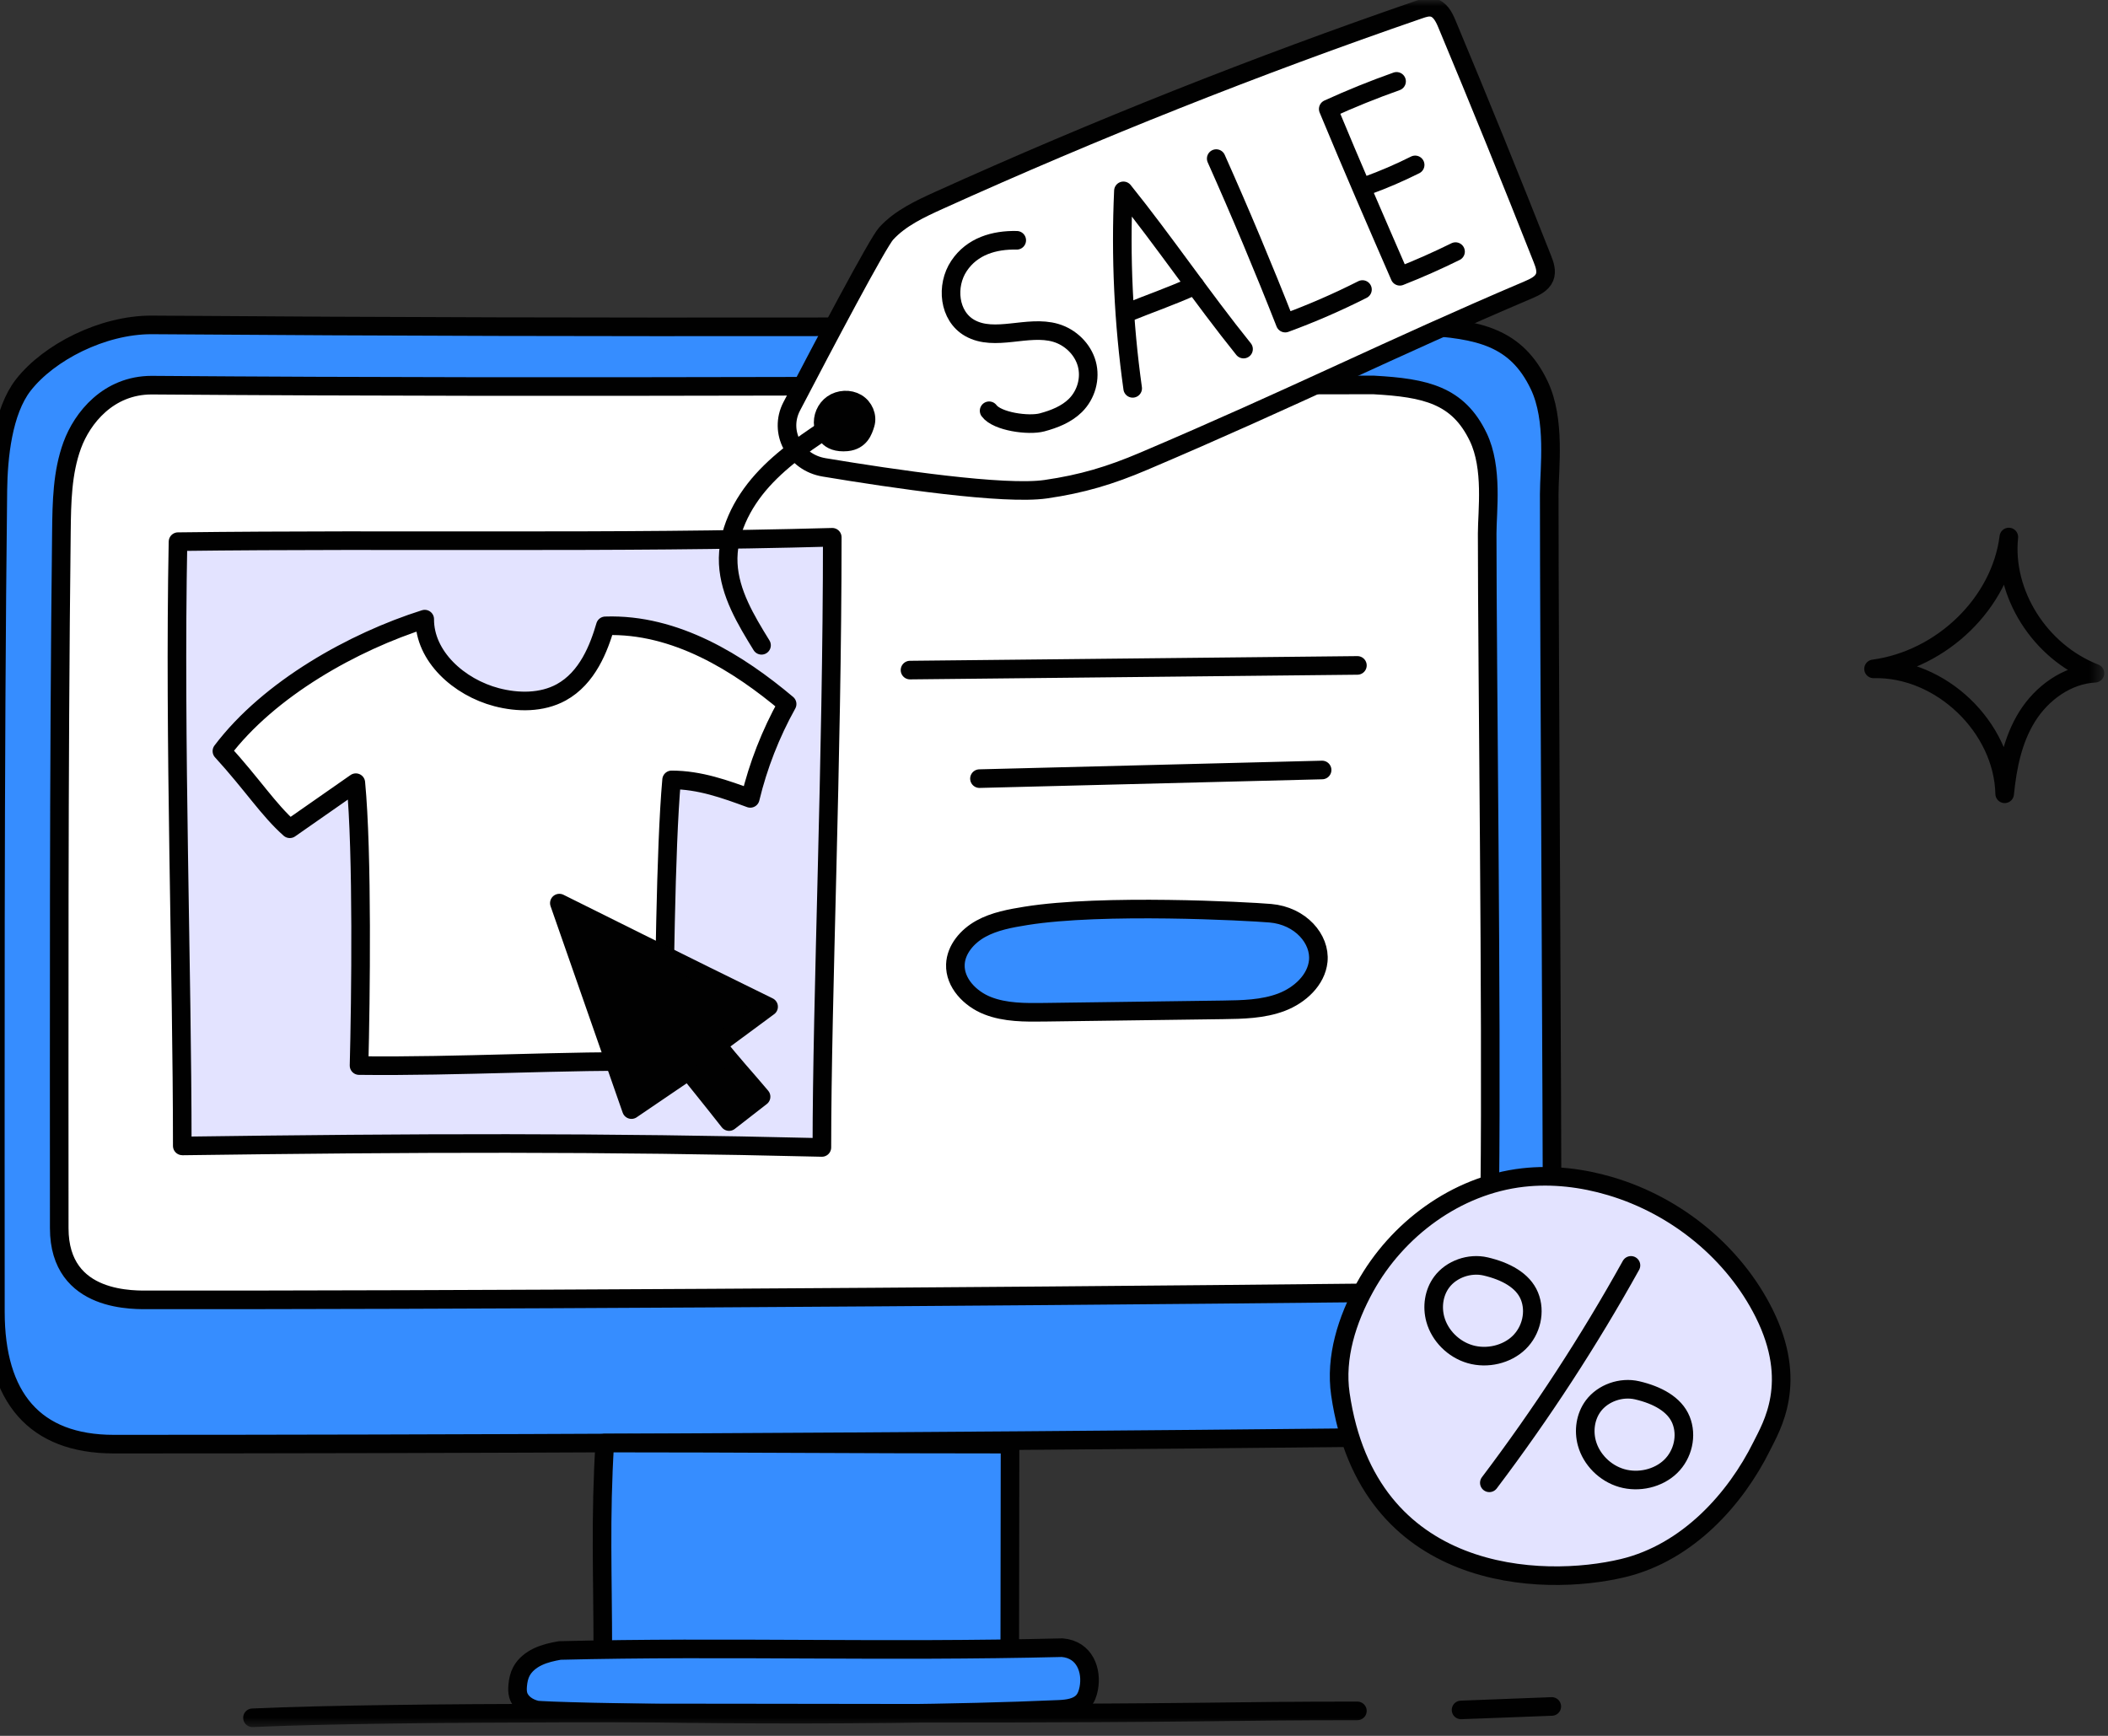 <?xml version="1.0" encoding="UTF-8"?> <svg xmlns="http://www.w3.org/2000/svg" width="170" height="140" viewBox="0 0 170 140" fill="none"><rect x="0" y="0" width="170" height="140" fill="#333333" stroke="none"/><g clip-path="url(#clip0_724_1028)"><mask id="mask0_724_1028" style="mask-type:luminance" maskUnits="userSpaceOnUse" x="-58" y="0" width="228" height="140"><path d="M169.555 0H-58V139.444H169.555V0Z" fill="white"></path></mask><g mask="url(#mask0_724_1028)"><path d="M151.092 53.946C156.631 53.201 161.344 48.608 162.002 43.312C161.532 47.872 164.498 52.563 168.947 54.298C166.669 54.421 164.653 55.918 163.485 57.786C162.317 59.655 161.882 61.856 161.667 64.021C161.546 58.653 156.516 53.812 151.093 53.946H151.092Z" stroke="#010101" stroke-width="1.5" stroke-linecap="round" stroke-linejoin="round"></path><path d="M111.431 115.926C71.847 116.342 35.161 116.473 9.179 116.473C2.784 116.473 -0.371 112.706 -0.371 105.795C-0.371 88.018 -0.429 61.453 -0.172 39.535C-0.141 36.889 0.227 33.169 1.885 31.047C3.942 28.415 8.254 26.204 12.204 26.204C52.326 26.503 78.465 26.289 114.578 26.289C119.321 26.553 122.279 27.214 124.121 31.047C125.476 33.866 124.938 37.809 124.938 39.842C124.938 52.064 125.177 87.876 125.177 102.36C125.177 112.452 120.291 115.488 111.431 115.926Z" fill="#368DFF" stroke="#010101" stroke-width="1.5" stroke-linecap="round" stroke-linejoin="round"></path><path d="M81.433 133.394C81.433 127.19 81.455 122.734 81.455 116.473C68.841 116.473 60.341 116.385 48.773 116.385C48.398 122.44 48.614 127.094 48.614 133.113C62.78 133.571 72.731 133.811 81.433 133.394Z" fill="#368DFF" stroke="#010101" stroke-width="1.5" stroke-linecap="round" stroke-linejoin="round"></path><path d="M85.659 132.888C71.182 133.243 58.628 132.784 45.144 133.115C44.537 133.221 43.928 133.358 43.376 133.62C42.823 133.882 42.325 134.282 42.047 134.807C41.861 135.161 41.781 135.557 41.748 135.951C41.726 136.209 41.724 136.472 41.797 136.721C41.98 137.339 42.609 137.761 43.265 137.908C44.036 138.082 68.577 138.61 85.405 137.863C86.093 137.832 86.847 137.732 87.315 137.25C87.596 136.961 87.726 136.568 87.801 136.18C88.076 134.761 87.502 133.042 85.66 132.888H85.659Z" fill="#368DFF" stroke="#010101" stroke-width="1.5" stroke-linecap="round" stroke-linejoin="round"></path><path d="M111.33 104.261C76.355 104.628 35.112 104.862 12.156 104.836C10.963 104.835 4.777 105.159 4.777 99.052C4.777 83.344 4.726 62.209 4.953 42.843C4.981 40.505 5.017 38.119 5.825 35.911C6.633 33.704 8.743 31.064 12.232 31.064C47.682 31.328 78.873 31.047 110.781 31.047C114.972 31.28 117.585 31.864 119.213 35.251C120.41 37.741 119.934 41.225 119.934 43.022C119.934 53.821 120.308 81.515 120.145 95.855C120.093 100.478 116.181 104.21 111.33 104.261Z" fill="white" stroke="#010101" stroke-width="1.5" stroke-linecap="round" stroke-linejoin="round"></path><path d="M66.281 92.544C66.281 80.52 67.118 61.294 67.118 43.332C49.273 43.826 32.511 43.462 14.357 43.686C14.357 43.686 14.355 43.686 14.355 43.688C14.041 59.779 14.699 78.203 14.699 92.418C14.699 92.421 14.702 92.423 14.705 92.423C33.545 92.168 48.564 92.111 66.281 92.544Z" fill="#E3E3FF" stroke="#010101" stroke-width="1.5" stroke-linecap="round" stroke-linejoin="round"></path><path d="M17.896 60.579C21.702 55.534 28.523 51.744 34.252 49.934C34.233 52.935 37.009 55.431 40.045 56.229C41.768 56.682 43.702 56.691 45.253 55.843C47.389 54.676 48.306 52.234 48.82 50.475C54.485 50.28 59.574 53.496 63.478 56.782C62.144 59.181 61.142 61.745 60.506 64.391C58.497 63.654 56.432 62.9 54.161 62.9C53.66 68.488 53.587 80.03 53.486 85.612C45.38 85.517 37.061 86.034 28.955 85.94C29.094 80.629 29.24 68.781 28.696 63.125C26.921 64.364 25.146 65.603 23.371 66.841C21.645 65.313 20.387 63.31 17.897 60.578L17.896 60.579Z" fill="white" stroke="#010101" stroke-width="1.5" stroke-linecap="round" stroke-linejoin="round"></path><path d="M73.388 54.044C85.414 53.918 97.441 53.793 109.468 53.667L73.388 54.044Z" fill="#010101"></path><path d="M73.388 54.044C85.414 53.918 97.441 53.793 109.468 53.667" stroke="#010101" stroke-width="1.5" stroke-linecap="round" stroke-linejoin="round"></path><path d="M71.473 18.827C72.606 17.591 74.202 16.847 75.758 16.143C88.391 10.428 101.313 5.295 114.464 0.765C114.805 0.648 115.169 0.53 115.523 0.605C116.131 0.734 116.448 1.359 116.679 1.91C119.308 8.202 121.874 14.516 124.375 20.855C124.568 21.342 124.761 21.885 124.56 22.37C124.349 22.884 123.771 23.155 123.243 23.381C112.113 28.112 104.429 32.016 92.241 37.196C89.529 38.35 87.276 39.028 84.34 39.454C80.99 39.941 72.038 38.623 66.454 37.693C64.076 37.297 62.774 34.834 63.849 32.774C66.502 27.689 70.782 19.58 71.471 18.828L71.473 18.827Z" fill="white" stroke="#010101" stroke-width="1.5" stroke-linecap="round" stroke-linejoin="round"></path><path d="M68.308 35.638C66.682 35.788 66.459 34.715 66.4 34.319C66.304 33.67 66.591 32.976 67.144 32.589C67.698 32.202 68.499 32.154 69.082 32.5C69.666 32.846 69.977 33.574 69.783 34.202C69.621 34.725 69.362 35.528 68.308 35.638Z" fill="#010101" stroke="#010101" stroke-width="1.5" stroke-linecap="round" stroke-linejoin="round"></path><path d="M67.469 34.065C65.327 35.447 63.174 36.871 61.487 38.74C59.801 40.61 58.607 43.002 58.73 45.465C58.85 47.84 60.149 49.995 61.413 52.045" stroke="#010101" stroke-width="1.5" stroke-linecap="round" stroke-linejoin="round"></path><path d="M91.345 31.321C90.606 26.046 90.356 20.709 90.598 15.393C93.824 19.397 96.994 24.069 100.286 28.154" stroke="#010101" stroke-width="1.5" stroke-linecap="round" stroke-linejoin="round"></path><path d="M90.986 25.188C92.788 24.452 94.197 23.992 96.365 23.027" stroke="#010101" stroke-width="1.5" stroke-linecap="round" stroke-linejoin="round"></path><path d="M98.082 12.791C100.038 17.174 101.894 21.599 103.647 26.059C105.778 25.277 107.859 24.372 109.876 23.351" stroke="#010101" stroke-width="1.5" stroke-linecap="round" stroke-linejoin="round"></path><path d="M117.382 20.293C115.916 21.017 114.416 21.682 112.89 22.283C110.973 17.877 109.055 13.471 107.116 8.792C108.916 7.969 110.755 7.225 112.626 6.562" stroke="#010101" stroke-width="1.5" stroke-linecap="round" stroke-linejoin="round"></path><path d="M110.245 14.969C111.573 14.488 112.869 13.93 114.125 13.299" stroke="#010101" stroke-width="1.5" stroke-linecap="round" stroke-linejoin="round"></path><path d="M81.995 19.38C80.182 19.34 78.398 19.857 77.337 21.45C76.275 23.043 76.507 25.491 78.21 26.454C80.225 27.592 82.877 26.195 85.119 26.84C86.334 27.19 87.326 28.172 87.646 29.343C87.967 30.514 87.604 31.833 86.723 32.704C86.01 33.408 85.025 33.802 84.037 34.065C82.952 34.355 80.417 34.007 79.768 33.129" stroke="#010101" stroke-width="1.5" stroke-linecap="round" stroke-linejoin="round"></path><path d="M108.096 112.439C107.666 109.473 108.63 106.434 110.097 103.785C112.645 99.185 117.413 95.581 122.833 94.97C125.195 94.704 127.608 94.995 129.879 95.67C135.244 97.263 139.843 101.066 142.261 105.902C145.06 111.501 142.875 115.027 142.076 116.637C139.959 120.904 136.109 125.211 130.903 126.466C124.366 128.042 110.3 127.632 108.096 112.438V112.439Z" fill="#E3E3FF" stroke="#010101" stroke-width="1.5" stroke-linecap="round" stroke-linejoin="round"></path><path d="M131.529 102.056C128.148 108.141 124.329 114.004 120.108 119.592L131.529 102.056Z" fill="white"></path><path d="M131.529 102.056C128.148 108.141 124.329 114.004 120.108 119.592" stroke="#010101" stroke-width="1.5" stroke-linecap="round" stroke-linejoin="round"></path><path d="M119.804 102.14C118.508 101.839 117.045 102.359 116.271 103.395C115.631 104.251 115.472 105.391 115.752 106.408C116.113 107.718 117.208 108.83 118.568 109.221C119.928 109.611 121.506 109.249 122.503 108.285C123.5 107.32 123.855 105.788 123.34 104.526C122.824 103.263 121.42 102.516 119.804 102.14H119.804Z" stroke="#010101" stroke-width="1.5" stroke-linecap="round" stroke-linejoin="round"></path><path d="M132.028 112.132C130.731 111.831 129.269 112.35 128.494 113.386C127.855 114.242 127.695 115.383 127.975 116.399C128.336 117.709 129.432 118.821 130.791 119.212C132.151 119.603 133.73 119.241 134.727 118.276C135.724 117.312 136.078 115.779 135.563 114.517C135.048 113.255 133.644 112.507 132.027 112.132H132.028Z" stroke="#010101" stroke-width="1.5" stroke-linecap="round" stroke-linejoin="round"></path><path d="M82.74 73.866C81.484 74.068 80.204 74.299 79.102 74.906C78 75.513 77.093 76.577 77.047 77.79C76.991 79.26 78.22 80.551 79.647 81.112C81.073 81.672 82.666 81.66 84.21 81.64C89.01 81.576 93.811 81.511 98.611 81.447C100.214 81.425 101.859 81.395 103.348 80.829C104.837 80.263 106.159 79.033 106.311 77.512C106.488 75.744 104.89 73.864 102.448 73.654C100.593 73.495 88.898 72.875 82.74 73.866Z" fill="#368DFF" stroke="#010101" stroke-width="1.5" stroke-linecap="round" stroke-linejoin="round"></path><path d="M61.983 81.194L57.836 84.259C58.969 85.722 60.212 87.057 61.377 88.451C60.518 89.12 59.658 89.788 58.798 90.456C57.55 88.858 55.528 86.361 55.528 86.361L50.924 89.491L45.109 72.838C45.109 72.838 56.203 78.373 61.984 81.195L61.983 81.194Z" fill="#010101" stroke="#010101" stroke-width="1.5" stroke-linecap="round" stroke-linejoin="round"></path><path d="M78.989 62.798C88.2 62.565 97.411 62.333 106.622 62.101" stroke="#010101" stroke-width="1.5" stroke-linecap="round" stroke-linejoin="round"></path><path d="M20.361 138.543C32.319 138.008 57.474 138.18 74.041 138.18C97.952 138.18 98.394 137.986 109.467 137.986" stroke="#010101" stroke-width="1.5" stroke-linecap="round" stroke-linejoin="round"></path><path d="M117.828 137.91C120.266 137.816 122.705 137.722 125.143 137.629" stroke="#010101" stroke-width="1.5" stroke-linecap="round" stroke-linejoin="round"></path></g></g><defs><clipPath id="clip0_724_1028"><rect width="170" height="140" fill="white"></rect></clipPath></defs></svg> 